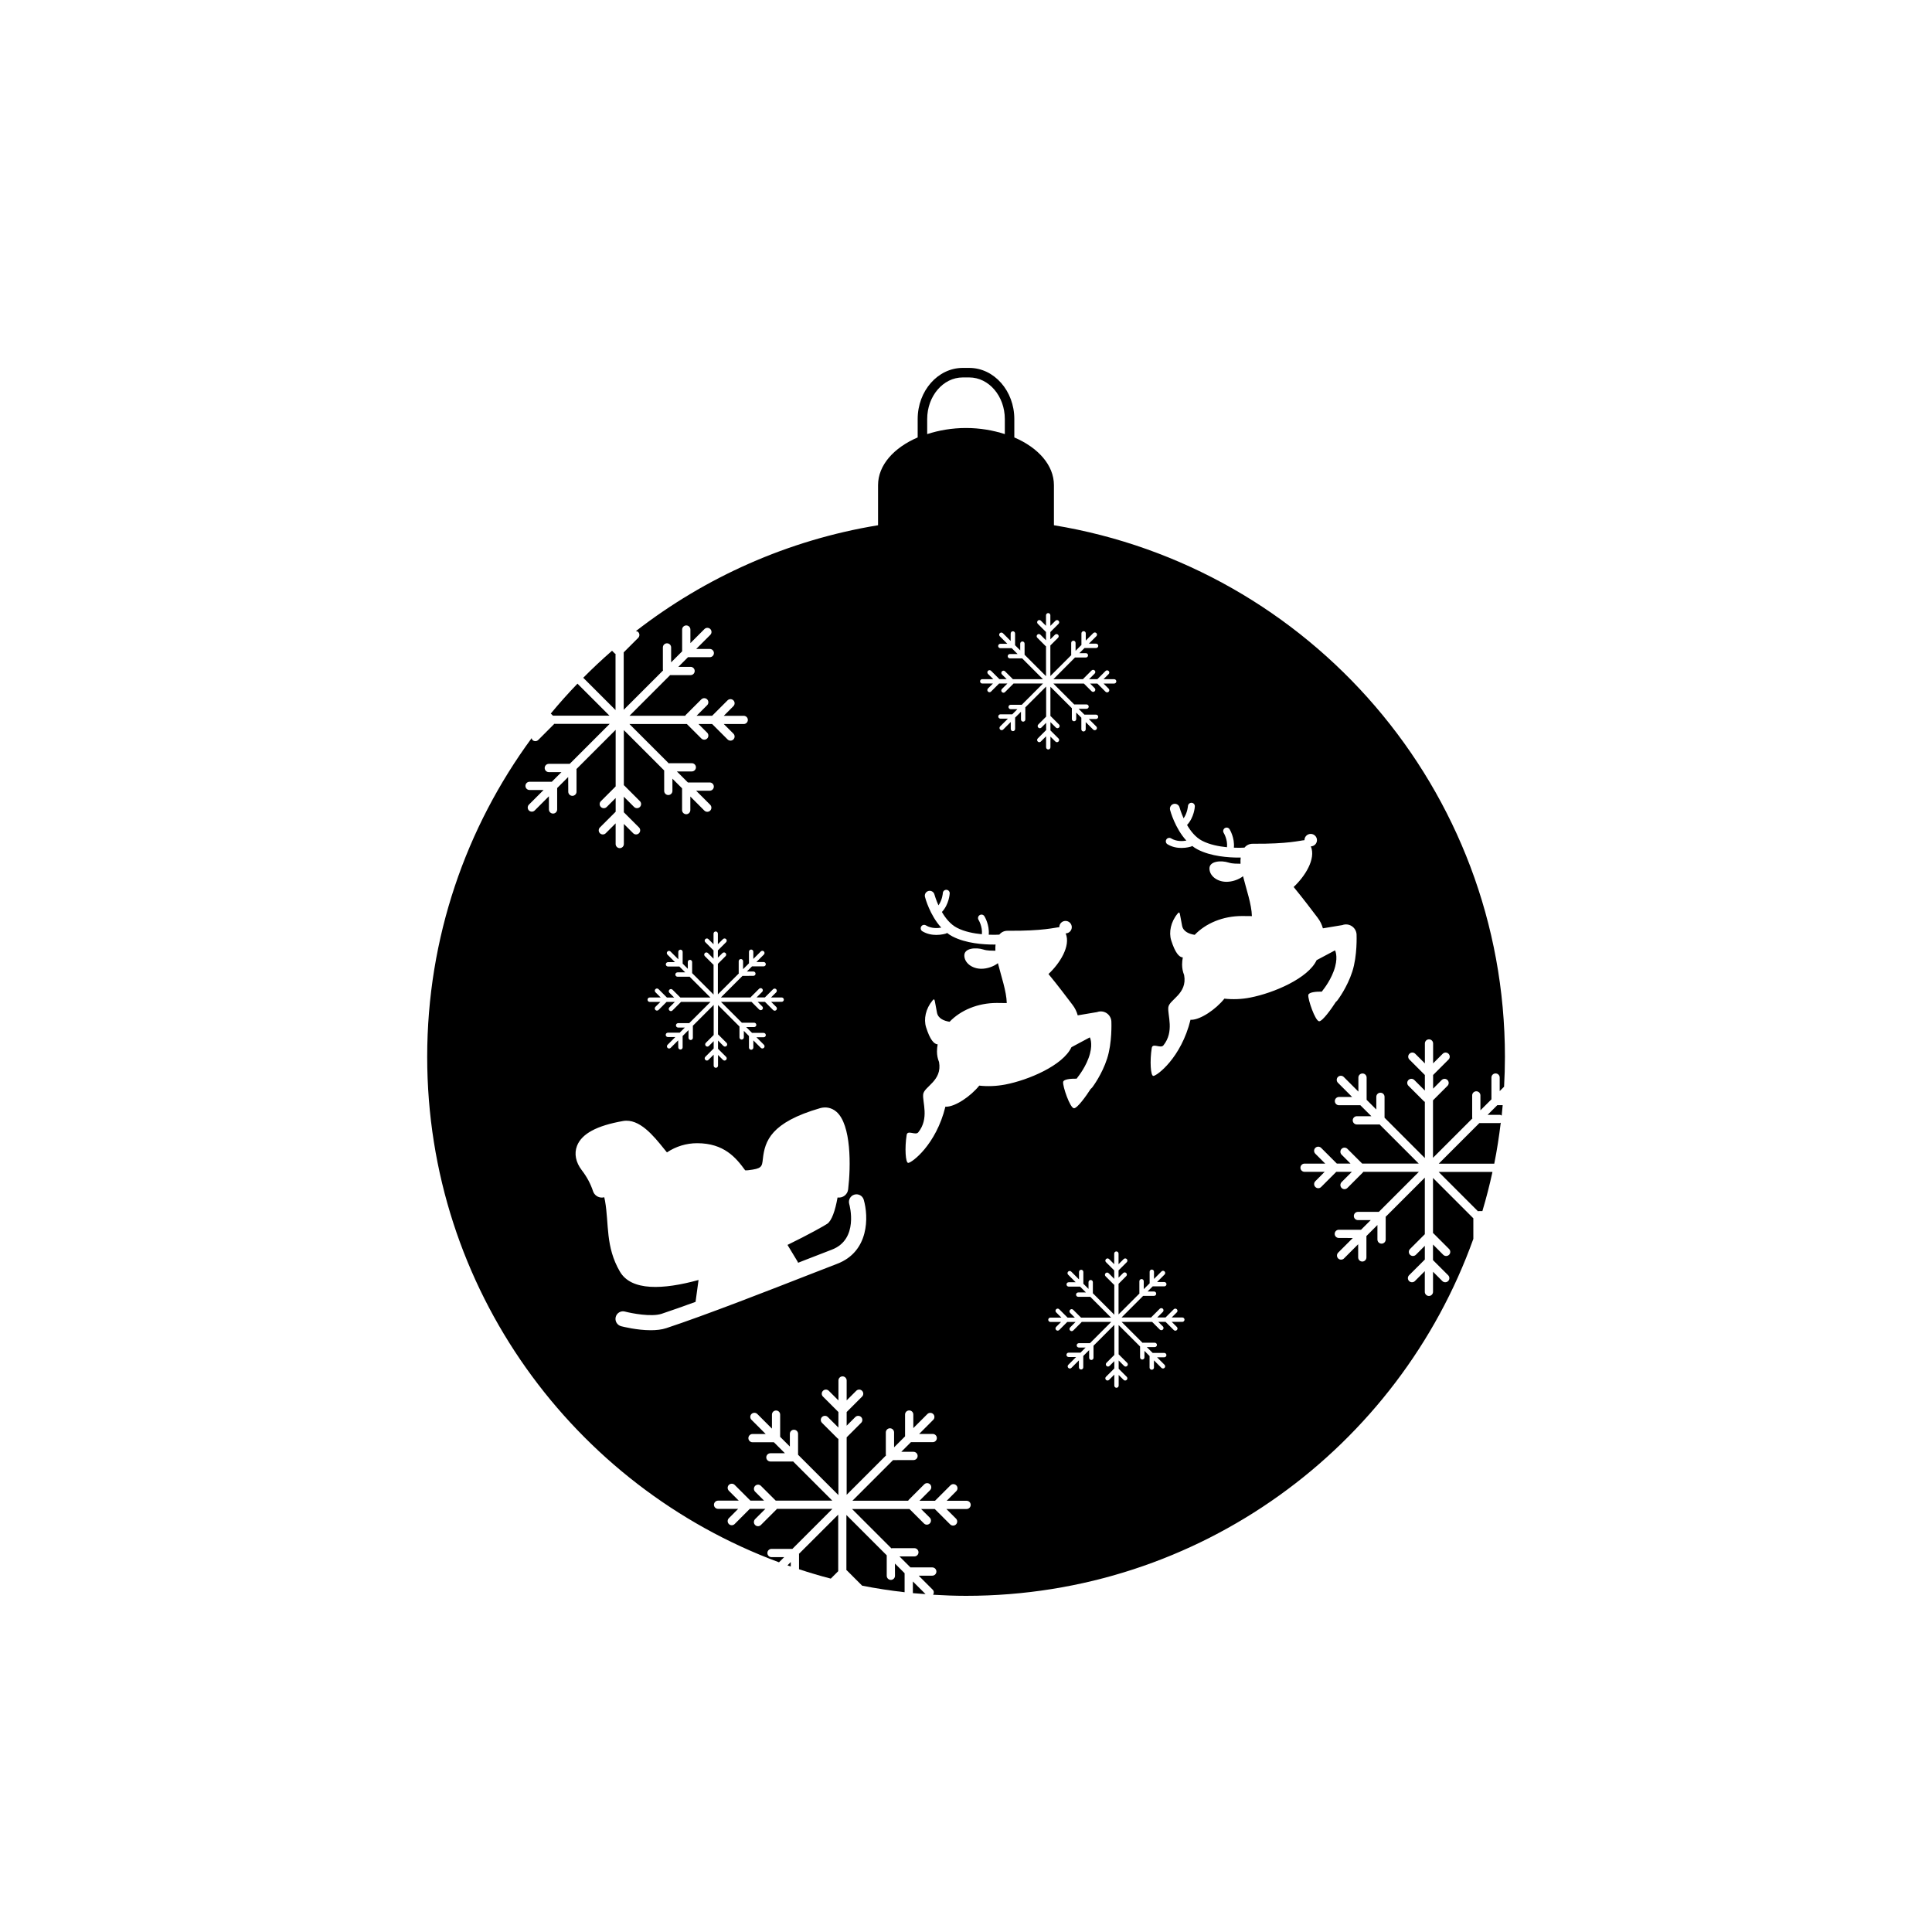 <?xml version="1.0" encoding="UTF-8"?>
<!-- The Best Svg Icon site in the world: iconSvg.co, Visit us! https://iconsvg.co -->
<svg fill="#000000" width="800px" height="800px" version="1.1" viewBox="144 144 512 512" xmlns="http://www.w3.org/2000/svg">
 <g>
  <path d="m307.12 317.27c-0.059-0.047-0.137-0.031-0.191-0.086l-0.73-0.73c-2.637 2.297-5.18 4.68-7.637 7.16l8.559 8.559z"/>
  <path d="m534.45 466.86-10.688-10.688v14.629c0.035 0.02 0.082 0.012 0.109 0.039l4.144 4.152c0.43 0.422 0.43 1.125 0 1.547-0.211 0.207-0.492 0.312-0.77 0.312s-0.551-0.105-0.766-0.312l-2.719-2.727v4.133l4.012 4.004c0.43 0.422 0.43 1.125 0 1.547-0.211 0.215-0.492 0.312-0.766 0.312-0.281 0-0.559-0.102-0.77-0.312l-2.469-2.469v5.324c0 0.598-0.488 1.094-1.09 1.094-0.598 0-1.09-0.492-1.09-1.094v-5.481l-2.625 2.625c-0.211 0.215-0.492 0.312-0.77 0.312-0.277 0-0.555-0.102-0.766-0.312-0.43-0.422-0.43-1.125 0-1.547l4.152-4.141c0-0.012 0.012-0.012 0.016-0.012v-3.641l-2.379 2.383c-0.211 0.207-0.492 0.312-0.77 0.312-0.277 0-0.555-0.105-0.766-0.312-0.43-0.422-0.43-1.125 0-1.547l3.914-3.914v-14.988l-10.402 10.398c0.004 0.051 0.031 0.09 0.031 0.125v5.875c0 0.598-0.492 1.094-1.094 1.094-0.605 0-1.094-0.492-1.094-1.094v-3.848l-2.918 2.922v5.668c0 0.598-0.488 1.094-1.09 1.094-0.605 0-1.094-0.492-1.094-1.094l-0.004-3.492-3.762 3.769c-0.211 0.215-0.488 0.312-0.766 0.312s-0.555-0.102-0.77-0.312c-0.422-0.422-0.422-1.125 0-1.547l3.879-3.871-3.707-0.012c-0.605 0-1.094-0.484-1.094-1.082 0-0.609 0.488-1.094 1.094-1.094h5.871 0.016l2.57-2.559-3.383 0.004c-0.605 0-1.094-0.492-1.094-1.094 0-0.609 0.488-1.094 1.094-1.094h5.535l10.602-10.605h-14.742c-0.031 0.039-0.016 0.09-0.051 0.117l-4.144 4.152c-0.215 0.215-0.492 0.324-0.77 0.324s-0.559-0.105-0.77-0.324c-0.422-0.422-0.422-1.113 0-1.547l2.727-2.727h-4.133l-4.012 4.016c-0.211 0.215-0.488 0.324-0.77 0.324-0.277 0-0.555-0.105-0.766-0.324-0.43-0.422-0.43-1.113 0-1.535l2.469-2.481h-5.332c-0.598 0-1.09-0.484-1.09-1.082s0.488-1.094 1.09-1.094h5.481l-2.625-2.621c-0.43-0.434-0.43-1.125 0-1.547 0.422-0.422 1.117-0.422 1.543 0l4.152 4.152c0.004 0 0 0.012 0.004 0.012h3.633l-2.371-2.371c-0.422-0.422-0.422-1.113 0-1.535 0.422-0.434 1.117-0.434 1.547 0l3.914 3.906h14.988l-10.398-10.398c-0.047 0.012-0.09 0.031-0.133 0.031h-5.871c-0.605 0-1.094-0.492-1.094-1.094 0-0.598 0.488-1.094 1.094-1.094h3.848l-2.922-2.91h-5.668c-0.605 0-1.094-0.492-1.094-1.094 0-0.598 0.488-1.094 1.094-1.094h3.492l-3.769-3.769c-0.422-0.422-0.422-1.113 0-1.535 0.43-0.422 1.117-0.422 1.543 0l3.879 3.879v-3.707c0-0.609 0.488-1.094 1.094-1.094 0.598 0 1.09 0.484 1.09 1.094v5.863c0 0.012-0.004 0.012-0.004 0.02l2.57 2.57v-3.356c0-0.609 0.488-1.094 1.09-1.094 0.605 0 1.094 0.484 1.094 1.094v5.531l10.68 10.688v-14.906c-0.059-0.051-0.137-0.031-0.191-0.09l-4.152-4.152c-0.43-0.422-0.43-1.113 0-1.535 0.43-0.422 1.117-0.422 1.547 0l2.801 2.797v-4.121l-4.09-4.09c-0.434-0.422-0.434-1.113 0-1.535 0.422-0.434 1.113-0.434 1.543 0l2.551 2.551v-5.285c0-0.598 0.488-1.094 1.09-1.094 0.598 0 1.09 0.492 1.09 1.094v5.273l2.543-2.539c0.43-0.434 1.117-0.434 1.543 0 0.43 0.422 0.43 1.113 0 1.535l-4.086 4.09v3.621l2.266-2.285c0.43-0.422 1.117-0.422 1.547 0 0.422 0.422 0.422 1.113 0 1.535l-3.84 3.84v15.23l10.43-10.43c-0.02-0.082-0.051-0.145-0.051-0.227v-5.875c0-0.598 0.492-1.094 1.098-1.094 0.598 0 1.09 0.492 1.09 1.094v3.953l2.918-2.91v-5.785c0-0.598 0.492-1.082 1.094-1.082 0.605 0 1.094 0.484 1.094 1.082v3.602l1.16-1.16c0.141-2.621 0.227-5.254 0.227-7.91 0-70.938-51.734-129.76-119.52-140.89v-10.625c0-5.289-4.176-9.934-10.496-12.645v-4.867c0-7.477-5.356-13.559-11.945-13.559h-1.723c-6.594 0-11.945 6.082-11.945 13.559v4.867c-6.316 2.711-10.5 7.356-10.5 12.645v10.625c-23.914 3.926-45.816 13.816-64.172 28.051 0.215 0.035 0.438 0.086 0.609 0.25 0.422 0.422 0.422 1.117 0 1.543l-3.84 3.84v15.227l10.43-10.43c-0.02-0.074-0.051-0.141-0.051-0.223v-5.875c0-0.605 0.492-1.094 1.098-1.094 0.598 0 1.09 0.488 1.09 1.094v3.953l2.918-2.918v-5.777c0-0.598 0.492-1.09 1.094-1.09 0.605 0 1.094 0.488 1.094 1.09v3.602l3.727-3.734c0.422-0.422 1.117-0.422 1.547 0 0.422 0.43 0.422 1.117 0 1.543l-3.734 3.734h3.598c0.598 0 1.094 0.488 1.094 1.094 0 0.598-0.488 1.09-1.094 1.09h-5.773l-2.562 2.559h3.246c0.598 0 1.09 0.492 1.09 1.094 0 0.605-0.488 1.094-1.09 1.094l-5.426 0.004-10.762 10.766h14.797c0.039-0.059 0.023-0.141 0.082-0.191l4.152-4.152c0.43-0.422 1.117-0.422 1.547 0 0.422 0.43 0.422 1.117 0 1.543l-2.805 2.805h4.125l4.09-4.09c0.422-0.422 1.117-0.422 1.543 0 0.43 0.43 0.43 1.117 0 1.547l-2.543 2.551h5.285c0.598 0 1.09 0.488 1.09 1.09 0 0.598-0.488 1.09-1.09 1.09h-5.285l2.543 2.543c0.43 0.422 0.43 1.117 0 1.543-0.207 0.211-0.488 0.316-0.766 0.316s-0.555-0.105-0.77-0.316l-4.09-4.086h-3.621l2.297 2.293c0.422 0.422 0.422 1.117 0 1.543-0.215 0.211-0.5 0.316-0.77 0.316-0.273 0-0.559-0.105-0.77-0.316l-3.84-3.836h-15.219l10.43 10.43c0.074-0.016 0.137-0.047 0.223-0.047h5.871c0.605 0 1.098 0.488 1.098 1.094 0 0.598-0.492 1.09-1.098 1.09h-3.953l2.918 2.918h5.785c0.598 0 1.09 0.488 1.09 1.094s-0.488 1.094-1.09 1.094h-3.602l3.727 3.727c0.422 0.43 0.422 1.117 0 1.547-0.211 0.211-0.492 0.312-0.77 0.312s-0.555-0.105-0.766-0.312l-3.727-3.734v3.598c0 0.598-0.492 1.09-1.094 1.09-0.598 0-1.094-0.488-1.094-1.09v-5.773l-2.562-2.562 0.004 3.246c0 0.598-0.488 1.094-1.094 1.094-0.598 0-1.09-0.492-1.09-1.094l-0.004-5.422-10.688-10.691v14.629c0.035 0.023 0.082 0.012 0.109 0.047l4.144 4.152c0.43 0.422 0.43 1.117 0 1.543-0.211 0.211-0.492 0.316-0.77 0.316s-0.551-0.105-0.766-0.316l-2.719-2.719v4.125l4.012 4.012c0.43 0.422 0.43 1.117 0 1.543-0.211 0.215-0.492 0.316-0.766 0.316-0.281 0-0.559-0.105-0.77-0.316l-2.469-2.465v5.324c0 0.598-0.488 1.09-1.09 1.09-0.598 0-1.09-0.488-1.09-1.09v-5.481l-2.625 2.625c-0.211 0.215-0.492 0.316-0.77 0.316-0.277 0-0.555-0.105-0.766-0.316-0.43-0.422-0.43-1.117 0-1.543l4.152-4.144c0-0.004 0.012-0.004 0.016-0.012v-3.637l-2.379 2.379c-0.211 0.211-0.492 0.316-0.77 0.316-0.277 0-0.555-0.105-0.766-0.316-0.43-0.422-0.43-1.117 0-1.543l3.914-3.914v-14.992l-10.402 10.402c0.004 0.047 0.031 0.086 0.031 0.125v5.875c0 0.598-0.492 1.09-1.094 1.09-0.605 0-1.094-0.488-1.094-1.09l-0.023-3.894-2.918 2.918v5.668c0 0.605-0.488 1.094-1.09 1.094-0.605 0-1.094-0.488-1.094-1.094l-0.004-3.488-3.762 3.762c-0.211 0.215-0.488 0.316-0.766 0.316-0.277 0-0.555-0.105-0.77-0.316-0.422-0.422-0.422-1.117 0-1.543l3.879-3.875-3.707-0.004c-0.605 0-1.094-0.488-1.094-1.09 0-0.605 0.488-1.094 1.094-1.094h5.871c0.004 0 0.012 0.004 0.016 0.004l2.57-2.562h-3.356c-0.605 0-1.094-0.492-1.094-1.094 0-0.605 0.488-1.094 1.094-1.094h5.535l10.602-10.602h-14.742c-0.031 0.035-0.016 0.086-0.051 0.117l-4.144 4.152c-0.215 0.211-0.492 0.316-0.77 0.316s-0.559-0.105-0.77-0.316c-0.133-0.137-0.152-0.316-0.203-0.488-17.391 23.652-27.688 52.852-27.688 84.469 0 61.43 38.805 113.8 93.234 133.95l1.371-1.367h-3.356c-0.609 0-1.094-0.492-1.094-1.094 0-0.609 0.484-1.094 1.094-1.094h5.531l10.605-10.605h-14.742c-0.031 0.039-0.02 0.09-0.051 0.117l-4.152 4.152c-0.215 0.215-0.492 0.324-0.766 0.324-0.289 0-0.559-0.105-0.777-0.324-0.422-0.422-0.422-1.113 0-1.547l2.727-2.727h-4.133l-4.004 4.016c-0.215 0.215-0.492 0.324-0.777 0.324-0.277 0-0.551-0.105-0.766-0.324-0.422-0.422-0.422-1.113 0-1.535l2.469-2.481h-5.324c-0.598 0-1.094-0.484-1.094-1.082s0.492-1.094 1.094-1.094h5.481l-2.625-2.621c-0.422-0.434-0.422-1.125 0-1.547 0.422-0.422 1.125-0.422 1.547 0l4.152 4.152v0.012h3.633l-2.371-2.371c-0.422-0.422-0.422-1.113 0-1.535 0.422-0.434 1.125-0.434 1.547 0l3.914 3.906h14.988l-10.398-10.398c-0.039 0.012-0.09 0.031-0.125 0.031h-5.875c-0.598 0-1.094-0.492-1.094-1.094 0-0.598 0.492-1.094 1.094-1.094h3.848l-2.922-2.91h-5.668c-0.598 0-1.094-0.492-1.094-1.094 0-0.598 0.492-1.094 1.094-1.094h3.492l-3.769-3.769c-0.422-0.422-0.422-1.113 0-1.535 0.434-0.422 1.125-0.422 1.547 0l3.879 3.879v-3.707c0-0.609 0.484-1.094 1.094-1.094 0.598 0 1.082 0.484 1.082 1.094v5.863 0.02l2.57 2.57v-3.356c0-0.609 0.484-1.094 1.082-1.094 0.609 0 1.094 0.484 1.094 1.094v5.531l10.688 10.688v-14.906c-0.059-0.051-0.137-0.031-0.195-0.09l-4.152-4.152c-0.422-0.422-0.422-1.113 0-1.535 0.434-0.422 1.125-0.422 1.547 0l2.805 2.797v-4.121l-4.09-4.09c-0.434-0.422-0.434-1.113 0-1.535 0.422-0.434 1.113-0.434 1.547 0l2.551 2.551v-5.285c0-0.598 0.484-1.094 1.082-1.094s1.094 0.492 1.094 1.094v5.273l2.539-2.539c0.434-0.434 1.125-0.434 1.547 0 0.422 0.422 0.422 1.113 0 1.535l-4.086 4.09v3.621l2.293-2.293c0.422-0.422 1.113-0.422 1.547 0 0.422 0.422 0.422 1.113 0 1.535l-3.84 3.84v15.23l10.43-10.43c-0.02-0.082-0.051-0.145-0.051-0.227v-5.875c0-0.598 0.492-1.094 1.094-1.094 0.598 0 1.094 0.492 1.094 1.094v3.953l2.91-2.91v-5.785c0-0.598 0.492-1.082 1.094-1.082 0.609 0 1.094 0.484 1.094 1.082v3.602l3.727-3.727c0.422-0.422 1.125-0.422 1.547 0 0.422 0.422 0.422 1.113 0 1.535l-3.727 3.738h3.594c0.598 0 1.094 0.484 1.094 1.094 0 0.598-0.484 1.082-1.094 1.082h-5.773l-2.559 2.559h3.238c0.598 0 1.094 0.492 1.094 1.094 0 0.609-0.492 1.094-1.094 1.094l-5.422 0.012-10.766 10.766h14.801c0.039-0.059 0.02-0.145 0.082-0.195l4.152-4.152c0.422-0.422 1.113-0.422 1.547 0 0.422 0.434 0.422 1.125 0 1.547l-2.805 2.805h4.121l4.09-4.09c0.422-0.422 1.113-0.422 1.535 0 0.434 0.422 0.434 1.113 0 1.547l-2.539 2.551h5.285c0.598 0 1.082 0.484 1.082 1.082s-0.484 1.094-1.082 1.094h-5.363l2.539 2.539c0.434 0.422 0.434 1.125 0 1.547-0.207 0.207-0.484 0.312-0.766 0.312-0.277 0-0.551-0.105-0.766-0.312l-4.09-4.086h-3.621l2.301 2.293c0.422 0.422 0.422 1.113 0 1.535-0.215 0.215-0.504 0.324-0.777 0.324-0.273 0-0.559-0.105-0.766-0.324l-3.84-3.828h-15.219l10.43 10.43c0.07-0.02 0.137-0.051 0.215-0.051h5.875c0.598 0 1.094 0.492 1.094 1.094 0 0.598-0.492 1.094-1.094 1.094h-3.953l2.91 2.91h5.785c0.598 0 1.094 0.492 1.094 1.094 0 0.609-0.492 1.094-1.094 1.094h-3.602l3.727 3.727c0.363 0.371 0.352 0.906 0.098 1.328 2.887 0.168 5.785 0.289 8.711 0.289 61.965 0 114.69-39.457 134.46-94.609 0 0-0.004 0-0.004-0.012zm-218.27-58.516h2.91l-1.391-1.395c-0.227-0.227-0.227-0.59 0-0.816 0.227-0.227 0.594-0.227 0.82 0l2.207 2.207c0.004 0.012 0 0.012 0.004 0.012h1.93l-1.258-1.258c-0.227-0.227-0.227-0.59 0-0.816 0.223-0.227 0.594-0.227 0.82 0l2.082 2.074h7.965l-5.531-5.531c-0.02 0-0.047 0.02-0.07 0.02h-3.117c-0.324 0-0.578-0.266-0.578-0.578 0-0.316 0.258-0.578 0.578-0.578h2.047l-1.559-1.551h-3.012c-0.324 0-0.578-0.262-0.578-0.578 0-0.316 0.258-0.578 0.578-0.578h1.855l-2-2c-0.227-0.223-0.227-0.59 0-0.816 0.227-0.227 0.59-0.227 0.816 0l2.062 2.062v-1.977c0-0.316 0.262-0.578 0.578-0.578 0.316 0 0.574 0.262 0.574 0.578v3.117 0.004l1.367 1.367-0.008-1.789c0-0.324 0.258-0.578 0.574-0.578s0.578 0.258 0.578 0.578v2.941l5.68 5.672v-7.918c-0.031-0.023-0.074-0.016-0.105-0.047l-2.207-2.207c-0.227-0.223-0.227-0.594 0-0.816 0.227-0.227 0.59-0.227 0.82 0l1.484 1.492v-2.195l-2.172-2.176c-0.238-0.227-0.238-0.594 0-0.82 0.223-0.227 0.59-0.227 0.816 0l1.355 1.355v-2.805c0-0.324 0.262-0.578 0.578-0.578s0.574 0.258 0.574 0.578v2.805l1.355-1.355c0.23-0.227 0.594-0.227 0.82 0 0.227 0.227 0.227 0.59 0 0.82l-2.176 2.176v1.918l1.219-1.215c0.227-0.227 0.59-0.227 0.82 0 0.223 0.223 0.223 0.594 0 0.816l-2.039 2.039v8.09l5.551-5.547c-0.016-0.039-0.031-0.074-0.031-0.117v-3.117c0-0.324 0.262-0.578 0.586-0.578 0.316 0 0.574 0.258 0.574 0.578v2.102l1.559-1.551v-3.074c0-0.316 0.262-0.574 0.578-0.574 0.312 0 0.578 0.258 0.578 0.574v1.914l1.984-1.984c0.223-0.227 0.59-0.227 0.82 0 0.223 0.227 0.223 0.594 0 0.816l-1.988 1.984h1.914c0.316 0 0.578 0.266 0.578 0.578 0 0.324-0.262 0.578-0.578 0.578h-3.074l-1.367 1.359h1.727c0.316 0 0.574 0.266 0.574 0.578 0 0.324-0.258 0.574-0.574 0.574l-2.887 0.012-5.723 5.719h7.871c0.02-0.031 0.016-0.07 0.047-0.102l2.207-2.207c0.23-0.227 0.594-0.227 0.82 0 0.227 0.227 0.227 0.59 0 0.816l-1.492 1.484h2.203l2.172-2.176c0.227-0.227 0.594-0.227 0.82 0 0.227 0.227 0.227 0.598 0 0.828l-1.359 1.352h2.816c0.312 0 0.578 0.266 0.578 0.578 0 0.324-0.266 0.578-0.578 0.578l-2.793 0.008 1.359 1.352c0.227 0.227 0.227 0.598 0 0.828-0.105 0.105-0.262 0.168-0.406 0.168-0.152 0-0.301-0.059-0.414-0.168l-2.172-2.176h-1.926l1.215 1.219c0.227 0.227 0.227 0.59 0 0.816-0.109 0.105-0.262 0.168-0.406 0.168s-0.297-0.059-0.414-0.168l-2.035-2.035h-8.09l5.547 5.543c0.039 0 0.07-0.02 0.117-0.02h3.117c0.324 0 0.586 0.258 0.586 0.578 0 0.324-0.262 0.578-0.586 0.578h-2.106l1.559 1.547h3.074c0.316 0 0.574 0.266 0.574 0.578 0 0.324-0.258 0.578-0.574 0.578h-1.914l1.984 1.988c0.227 0.227 0.227 0.59 0 0.816-0.109 0.117-0.262 0.168-0.414 0.168-0.145 0-0.293-0.051-0.406-0.168l-1.98-1.98v1.91c0 0.312-0.266 0.578-0.578 0.578-0.324 0-0.586-0.266-0.586-0.578v-3.066l-1.359-1.367v1.734c0 0.312-0.262 0.578-0.578 0.578s-0.574-0.266-0.574-0.578l-0.004-2.883-5.684-5.688-0.008 7.789c0.02 0.012 0.047 0 0.059 0.02l2.207 2.207c0.23 0.227 0.23 0.598 0 0.828-0.105 0.105-0.258 0.168-0.406 0.168-0.141 0-0.293-0.059-0.406-0.168l-1.445-1.445v2.195l2.137 2.125c0.227 0.227 0.227 0.598 0 0.816-0.117 0.117-0.266 0.176-0.414 0.176-0.145 0-0.297-0.059-0.406-0.176l-1.316-1.309v2.832c0 0.312-0.258 0.578-0.574 0.578-0.316 0-0.578-0.266-0.578-0.578v-2.91l-1.391 1.387c-0.117 0.117-0.266 0.176-0.414 0.176-0.145 0-0.297-0.059-0.406-0.176-0.23-0.215-0.23-0.59 0-0.816l2.207-2.207h0.004v-1.941l-1.266 1.27c-0.105 0.105-0.258 0.168-0.406 0.168-0.145 0-0.297-0.059-0.406-0.168-0.227-0.227-0.227-0.598 0-0.828l2.082-2.074v-7.969l-5.531 5.531c0.004 0.02 0.016 0.051 0.016 0.07v3.117c0 0.324-0.262 0.578-0.578 0.578-0.324 0-0.578-0.258-0.578-0.578v-2.047l-1.559 1.559v3.012c0 0.324-0.258 0.578-0.574 0.578-0.316 0-0.578-0.258-0.578-0.578l-0.031-1.859-1.996 1.996c-0.109 0.117-0.262 0.168-0.406 0.168-0.152 0-0.297-0.051-0.406-0.168-0.227-0.227-0.227-0.59 0-0.816l2.055-2.055h-1.969c-0.324 0-0.578-0.266-0.578-0.578 0-0.324 0.258-0.578 0.578-0.578h3.117 0.012l1.367-1.359h-1.785c-0.316 0-0.578-0.266-0.578-0.578 0-0.324 0.262-0.59 0.578-0.59h2.941l5.637-5.629h-7.836c-0.02 0.012-0.012 0.039-0.031 0.059l-2.207 2.207c-0.117 0.117-0.266 0.176-0.414 0.176-0.145 0-0.297-0.059-0.406-0.176-0.227-0.227-0.227-0.59 0-0.816l1.449-1.445-2.195-0.004-2.133 2.137c-0.117 0.105-0.262 0.168-0.414 0.168-0.145 0-0.297-0.059-0.406-0.168-0.227-0.227-0.227-0.598 0-0.828l1.316-1.309h-2.832c-0.312 0-0.574-0.266-0.574-0.578-0.004-0.336 0.258-0.594 0.57-0.594zm49.656 70.586c-1.457 0.551-4.031 1.559-7.285 2.828-10.262 4.016-27.438 10.727-37.957 14.207-1.238 0.414-2.691 0.559-4.144 0.559-3.629 0-7.289-0.926-7.844-1.062-1.074-0.297-1.715-1.387-1.43-2.457 0.281-1.074 1.375-1.715 2.445-1.426 1.785 0.473 7.008 1.477 9.715 0.59 2.648-0.887 5.719-1.969 9.008-3.168 0-0.031-0.004-0.059 0-0.09l0.777-5.699c-9.375 2.57-17.816 2.973-20.844-2.231-3.859-6.629-2.856-12.586-3.934-18.715-0.055-0.324-0.137-0.648-0.207-0.984-0.211 0.051-0.418 0.09-0.629 0.09-1.031 0-1.996-0.648-2.344-1.684-0.656-1.988-1.629-3.809-2.977-5.562-1.621-2.117-2.07-4.41-1.266-6.473 1.254-3.211 5.246-5.352 12.203-6.574 4.336-0.746 8.121 3.977 10.891 7.422 0.23 0.277 0.488 0.598 0.734 0.898 2.352-1.582 5.129-2.438 8-2.438 7.133 0 10.305 3.84 12.73 7.184 0.312 0.012 0.574 0.012 0.785-0.02 3.621-0.422 3.672-0.875 3.906-3.023 0.527-4.731 2.125-9.652 15.176-13.43 1.535-0.434 3.059-0.105 4.281 0.926 4.016 3.414 3.863 14.566 3.141 20.605-0.156 1.359-1.387 2.312-2.742 2.156-0.023 0-0.047-0.012-0.066-0.012-0.605 3.457-1.547 6.172-2.727 6.969-0.746 0.504-4.856 2.832-10.535 5.598l2.648 4.379c0.066 0.117 0.121 0.227 0.168 0.352 0.535-0.207 1.074-0.422 1.57-0.621 3.281-1.281 5.871-2.281 7.332-2.84 7.215-2.715 4.75-11.73 4.641-12.121-0.301-1.055 0.312-2.176 1.375-2.481 1.062-0.301 2.172 0.309 2.473 1.367 1.297 4.457 1.477 13.742-7.07 16.98zm46.016-167.06c0-0.324 0.258-0.578 0.578-0.578 0.316 0 0.578 0.258 0.578 0.578v3.117l-0.004 0.004 1.367 1.367v-1.785c0-0.324 0.262-0.578 0.578-0.578 0.324 0 0.578 0.258 0.578 0.578v2.941l5.68 5.68v-7.926c-0.031-0.023-0.07-0.016-0.102-0.047l-2.207-2.207c-0.23-0.223-0.23-0.594 0-0.816 0.227-0.227 0.594-0.227 0.82 0l1.484 1.484v-2.195l-2.176-2.176c-0.227-0.223-0.227-0.594 0-0.82 0.227-0.227 0.59-0.227 0.82 0l1.355 1.355 0.004-2.793c0-0.316 0.262-0.578 0.578-0.578 0.312 0 0.574 0.258 0.574 0.578v2.805l1.355-1.355c0.227-0.227 0.594-0.227 0.816 0 0.23 0.227 0.23 0.59 0 0.82l-2.172 2.176v1.926l1.219-1.219c0.227-0.227 0.594-0.227 0.82 0 0.227 0.223 0.227 0.594 0 0.816l-2.039 2.039v8.098l5.547-5.547c-0.012-0.039-0.023-0.074-0.023-0.117v-3.125c0-0.324 0.262-0.578 0.586-0.578 0.316 0 0.574 0.258 0.574 0.578v2.102l1.551-1.551v-3.074c0-0.316 0.266-0.578 0.578-0.578 0.324 0 0.578 0.258 0.578 0.578v1.914l1.988-1.984c0.223-0.227 0.59-0.227 0.82 0 0.223 0.227 0.223 0.594 0 0.816l-1.996 1.984h1.918c0.316 0 0.578 0.262 0.578 0.578 0 0.316-0.262 0.578-0.578 0.578h-3.066l-1.367 1.359h1.727c0.316 0 0.574 0.262 0.574 0.578 0 0.324-0.258 0.578-0.574 0.578h-2.887l-5.711 5.742h7.863c0.02-0.031 0.016-0.074 0.039-0.102l2.207-2.207c0.23-0.223 0.594-0.223 0.82 0 0.227 0.227 0.227 0.594 0 0.82l-1.492 1.492h2.203l2.172-2.176c0.227-0.223 0.594-0.223 0.82 0 0.227 0.227 0.227 0.594 0 0.82l-1.359 1.355h2.816c0.312 0 0.578 0.258 0.578 0.578 0 0.324-0.266 0.578-0.578 0.578h-2.816l1.359 1.355c0.227 0.223 0.227 0.594 0 0.82-0.105 0.109-0.262 0.172-0.406 0.172-0.152 0-0.301-0.059-0.414-0.172l-2.172-2.172h-1.93l1.219 1.219c0.227 0.227 0.227 0.594 0 0.82-0.109 0.109-0.262 0.172-0.406 0.172-0.141 0-0.301-0.055-0.414-0.172l-2.039-2.035h-8.086l5.543 5.547c0.047-0.004 0.082-0.02 0.121-0.02h3.117c0.324 0 0.586 0.258 0.586 0.578 0 0.316-0.262 0.578-0.586 0.578h-2.102l1.551 1.551h3.074c0.316 0 0.574 0.262 0.574 0.578 0 0.324-0.258 0.578-0.574 0.578h-1.914l1.984 1.984c0.227 0.227 0.227 0.594 0 0.82-0.109 0.109-0.262 0.168-0.414 0.168-0.145 0-0.293-0.055-0.406-0.168l-1.984-1.984v1.914c0 0.316-0.262 0.574-0.578 0.574-0.312 0-0.578-0.258-0.578-0.574v-3.074l-1.359-1.367v1.723c0 0.316-0.258 0.578-0.578 0.578-0.316 0-0.578-0.262-0.578-0.578v-2.883l-5.684-5.684v7.777c0.02 0.012 0.047 0.004 0.066 0.02l2.207 2.207c0.227 0.223 0.227 0.594 0 0.82-0.109 0.109-0.266 0.172-0.414 0.172-0.145 0-0.297-0.059-0.406-0.172l-1.445-1.445v2.195l2.133 2.133c0.23 0.227 0.23 0.594 0 0.82-0.105 0.117-0.258 0.172-0.402 0.172s-0.301-0.055-0.414-0.172l-1.316-1.309v2.832c0 0.316-0.262 0.578-0.574 0.578-0.316 0-0.578-0.258-0.578-0.578v-2.918l-1.395 1.395c-0.105 0.117-0.262 0.172-0.406 0.172s-0.297-0.055-0.406-0.172c-0.227-0.223-0.227-0.594 0-0.82l2.207-2.207s0.012 0 0.012-0.004v-1.934l-1.258 1.266c-0.117 0.109-0.266 0.172-0.414 0.172-0.145 0-0.297-0.059-0.406-0.172-0.227-0.227-0.227-0.594 0-0.82l2.082-2.086v-7.969l-5.531 5.531c0 0.023 0.016 0.047 0.016 0.07v3.125c0 0.316-0.262 0.578-0.578 0.578-0.316 0-0.578-0.262-0.578-0.578v-2.047l-1.551 1.551v3.012c0 0.316-0.262 0.578-0.578 0.578s-0.578-0.262-0.578-0.578v-1.855l-2 2c-0.109 0.117-0.262 0.172-0.406 0.172s-0.297-0.055-0.414-0.172c-0.223-0.223-0.223-0.594 0-0.82l2.066-2.055h-1.98c-0.316 0-0.578-0.262-0.578-0.578s0.262-0.578 0.578-0.578h3.125c0.004 0 0.004 0.004 0.004 0.004l1.367-1.367h-1.785c-0.324 0-0.578-0.262-0.578-0.578 0-0.324 0.258-0.586 0.578-0.586h2.941l5.633-5.637h-7.84c-0.016 0.016-0.004 0.047-0.023 0.066l-2.207 2.207c-0.109 0.109-0.262 0.172-0.406 0.172-0.152 0-0.301-0.055-0.414-0.172-0.227-0.227-0.227-0.594 0-0.82l1.445-1.449h-2.195l-2.137 2.137c-0.105 0.109-0.258 0.172-0.406 0.172-0.145 0-0.297-0.059-0.406-0.172-0.227-0.227-0.227-0.594 0-0.82l1.316-1.316h-2.832c-0.312 0-0.574-0.258-0.574-0.578 0-0.324 0.262-0.578 0.574-0.578h2.918l-1.395-1.395c-0.227-0.227-0.227-0.594 0-0.82 0.227-0.223 0.594-0.223 0.816 0l2.207 2.207c0.004 0 0 0.004 0.004 0.004h1.93l-1.258-1.258c-0.227-0.227-0.227-0.594 0-0.816 0.227-0.227 0.59-0.227 0.82 0l2.082 2.082h7.969l-5.531-5.531c-0.023 0-0.051 0.016-0.074 0.016l-3.16 0.004c-0.316 0-0.578-0.262-0.578-0.578 0-0.316 0.262-0.578 0.578-0.578h2.039l-1.551-1.551h-3.019c-0.316 0-0.578-0.262-0.578-0.578s0.262-0.578 0.578-0.578h1.859l-2.004-2c-0.223-0.223-0.223-0.59 0-0.816 0.23-0.227 0.598-0.227 0.82 0l2.062 2.062v-1.996zm-22.137-56.805c0-6.086 4.223-11.039 9.426-11.039h1.723c5.195 0 9.426 4.953 9.426 11.039v3.977c-3.113-1.004-6.586-1.617-10.293-1.617-3.707 0-7.176 0.613-10.281 1.617zm13.805 176.63c-2.289 2.852-6.367 5.598-8.793 5.598-0.066 0-0.121-0.02-0.18-0.031-2.488 10.168-8.949 14.918-9.859 14.918-0.719 0-0.961-3.953-0.414-7.41 0.227-1.426 2.344 0.215 3.078-0.691 2.961-3.68 1.066-8.02 1.301-10.078 0.23-2.066 5.109-3.551 4.203-8.551 0-0.012-0.004-0.02-0.012-0.031-0.344-0.848-0.535-1.773-0.535-2.777 0-0.641 0.074-1.27 0.18-1.879-0.984-0.059-2.031-1.25-3.066-4.523-0.68-2.168-0.102-4.922 1.684-7.074 0.699-0.848 0.543-0.07 1.203 3.199 0.312 1.602 1.953 2.195 3.34 2.414 2.902-3.031 7.43-4.988 12.531-4.988 0.906 0 1.785 0.012 2.621 0.031-0.066-3.117-1.492-7.144-2.344-10.574-1.133 0.902-2.867 1.484-4.379 1.484-2.5 0-4.523-1.582-4.523-3.535s3.074-2.191 5.059-1.562c1.078 0.344 2.231 0.289 3.176 0.316-0.031-0.562-0.02-1.117 0.039-1.641-0.176 0-0.371 0.004-0.594 0.004-2.484 0-7.238-0.277-10.836-2.16-0.516-0.262-0.973-0.578-1.426-0.922-0.086 0.07-0.188 0.137-0.301 0.172-0.074 0.023-1.129 0.359-2.523 0.359-1.125 0-2.457-0.211-3.715-0.973-0.434-0.262-0.562-0.828-0.309-1.254 0.258-0.43 0.82-0.57 1.254-0.301 1.457 0.883 3.148 0.754 4.062 0.594-3.019-3.289-4.258-7.883-4.312-8.133-0.188-0.691 0.23-1.402 0.926-1.582 0.684-0.18 1.395 0.23 1.578 0.926 0.016 0.023 0.348 1.285 1.066 2.883 1.043-1.465 1.16-3.234 1.16-3.254 0.023-0.504 0.473-0.887 0.953-0.863 0.504 0.023 0.898 0.449 0.867 0.953-0.004 0.133-0.172 2.906-2.066 4.926 0.945 1.633 2.258 3.281 3.984 4.18 1.996 1.043 4.481 1.512 6.606 1.715 0.215-2.012-0.867-3.789-0.883-3.809-0.262-0.43-0.133-0.992 0.301-1.258 0.43-0.266 0.988-0.137 1.254 0.297 0.066 0.105 1.391 2.293 1.145 4.891 1.586 0.059 2.695-0.012 2.719-0.012h0.086c0.527-0.641 1.254-1.039 2.231-1.027 9.547 0.07 12.438-0.863 13.664-0.945v-0.012c0-0.91 0.734-1.652 1.656-1.652 0.91 0 1.656 0.742 1.656 1.652 0 0.906-0.73 1.633-1.621 1.652 1.41 3.336-1.582 7.992-4.555 10.766 2.481 3.012 4.781 6.07 6.348 8.137 0.691 0.887 1.137 1.848 1.402 2.816l5.141-0.867c0.84-0.312 1.777-0.207 2.523 0.289 0.742 0.492 1.211 1.309 1.254 2.207 0.004 0.238 0.238 5.617-1.133 9.84-1.344 4.18-3.797 7.441-3.898 7.578-0.141 0.176-0.297 0.332-0.469 0.473-1.113 1.754-3.562 5.184-4.43 5.098-1.055-0.102-2.996-5.824-2.856-6.949 0.102-0.766 2.039-0.906 3.578-0.887 0.109-0.168 0.223-0.324 0.359-0.492 0.016-0.031 2.324-2.863 3.184-6.172 0.75-2.852-0.047-4.281-0.047-4.281l-4.863 2.602c-0.004 0-0.012 0.012-0.012 0.012-2.223 4.781-11.301 8.691-17.566 9.891-2.297 0.43-4.637 0.531-6.852 0.281zm53.82 62.613h-2.816l1.359 1.352c0.227 0.227 0.227 0.59 0 0.816-0.105 0.117-0.262 0.176-0.406 0.176-0.152 0-0.301-0.059-0.414-0.176l-2.172-2.168h-1.926l1.215 1.211c0.227 0.227 0.227 0.598 0 0.828-0.109 0.105-0.262 0.168-0.406 0.168s-0.297-0.059-0.414-0.168l-2.035-2.035h-8.09l5.547 5.543c0.039-0.012 0.07-0.02 0.117-0.02h3.117c0.324 0 0.586 0.258 0.586 0.578 0 0.312-0.262 0.578-0.586 0.578h-2.106l1.559 1.547h3.074c0.316 0 0.574 0.266 0.574 0.578 0 0.324-0.258 0.578-0.574 0.578h-1.914l1.984 1.988c0.227 0.227 0.227 0.59 0 0.816-0.109 0.117-0.262 0.168-0.414 0.168-0.145 0-0.293-0.051-0.406-0.168l-1.98-1.988v1.918c0 0.312-0.266 0.57-0.578 0.57-0.324 0-0.586-0.258-0.586-0.57v-3.066l-1.359-1.367v1.723c0 0.324-0.262 0.578-0.578 0.578-0.316 0-0.574-0.258-0.574-0.578l-0.004-2.883-5.684-5.68v7.773c0.02 0.02 0.047 0.012 0.059 0.031l2.207 2.207c0.23 0.227 0.23 0.59 0 0.816-0.105 0.117-0.258 0.176-0.406 0.176-0.141 0-0.293-0.059-0.406-0.176l-1.445-1.445v2.195l2.137 2.137c0.227 0.227 0.227 0.59 0 0.816-0.117 0.117-0.266 0.168-0.414 0.168-0.145 0-0.297-0.051-0.406-0.168l-1.316-1.309v2.832c0 0.312-0.258 0.57-0.574 0.57s-0.578-0.258-0.578-0.57v-2.922l-1.391 1.395c-0.117 0.117-0.266 0.168-0.414 0.168-0.145 0-0.297-0.051-0.406-0.168-0.23-0.227-0.23-0.59 0-0.816l2.207-2.207 0.004-0.012v-1.93l-1.266 1.258c-0.105 0.117-0.258 0.176-0.406 0.176-0.145 0-0.297-0.059-0.406-0.176-0.227-0.227-0.227-0.59 0-0.816l2.082-2.086v-7.969l-5.531 5.543c0.004 0.02 0.016 0.039 0.016 0.07v3.117c0 0.312-0.262 0.578-0.578 0.578-0.324 0-0.578-0.266-0.578-0.578v-2.047l-1.559 1.559v3.012c0 0.324-0.258 0.578-0.574 0.578s-0.578-0.258-0.578-0.578l-0.004-1.848-1.996 1.996c-0.109 0.117-0.262 0.168-0.406 0.168-0.152 0-0.297-0.051-0.406-0.168-0.227-0.227-0.227-0.59 0-0.816l2.055-2.055-1.969-0.012c-0.324 0-0.578-0.258-0.578-0.578 0-0.312 0.258-0.578 0.578-0.578h3.117s0.004 0.012 0.012 0.012l1.367-1.367h-1.785c-0.316 0-0.578-0.258-0.578-0.578 0-0.312 0.262-0.578 0.578-0.578h2.941l5.637-5.637h-7.836c-0.02 0.02-0.012 0.051-0.031 0.07l-2.207 2.207c-0.117 0.117-0.266 0.168-0.414 0.168-0.145 0-0.297-0.051-0.406-0.168-0.227-0.227-0.227-0.59 0-0.816l1.449-1.457h-2.203l-2.133 2.137c-0.117 0.117-0.262 0.176-0.414 0.176-0.145 0-0.297-0.059-0.406-0.176-0.227-0.227-0.227-0.59 0-0.816l1.316-1.32h-2.832c-0.312 0-0.574-0.258-0.574-0.57 0-0.324 0.262-0.578 0.574-0.578h2.91l-1.391-1.395c-0.227-0.227-0.227-0.59 0-0.816 0.227-0.227 0.594-0.227 0.82 0l2.207 2.207c0.004 0 0 0.012 0.004 0.012h1.93l-1.258-1.258c-0.227-0.227-0.227-0.598 0-0.816 0.223-0.238 0.594-0.238 0.82 0l2.082 2.074h7.965l-5.531-5.531c-0.02 0-0.047 0.012-0.07 0.012h-3.117c-0.324 0-0.578-0.258-0.578-0.578 0-0.312 0.258-0.578 0.578-0.578h2.047l-1.559-1.547h-3.012c-0.324 0-0.578-0.266-0.578-0.578 0-0.324 0.258-0.578 0.578-0.578h1.855l-2-2.004c-0.227-0.215-0.227-0.59 0-0.816 0.227-0.227 0.59-0.227 0.816 0l2.062 2.066v-1.98c0-0.312 0.262-0.578 0.578-0.578s0.574 0.266 0.574 0.578v3.117 0.012l1.367 1.367v-1.785c0-0.324 0.258-0.578 0.574-0.578 0.316 0 0.578 0.258 0.578 0.578v2.941l5.68 5.68v-7.93c-0.031-0.02-0.074-0.012-0.105-0.039l-2.207-2.211c-0.227-0.215-0.227-0.59 0-0.816 0.227-0.227 0.59-0.227 0.82 0l1.484 1.496-0.016-2.238-2.172-2.176c-0.238-0.227-0.238-0.598 0-0.828 0.223-0.227 0.59-0.227 0.816 0l1.355 1.359v-2.805c0-0.324 0.262-0.578 0.578-0.578 0.316 0 0.574 0.258 0.574 0.578v2.805l1.355-1.359c0.23-0.227 0.594-0.227 0.82 0 0.227 0.227 0.227 0.59 0 0.828l-2.176 2.176v1.918l1.219-1.219c0.227-0.227 0.59-0.227 0.82 0 0.223 0.227 0.223 0.598 0 0.816l-2.039 2.047v8.098l5.551-5.551c-0.016-0.039-0.031-0.082-0.031-0.117v-3.121c0-0.324 0.262-0.578 0.586-0.578 0.316 0 0.574 0.258 0.574 0.578v2.098l1.559-1.547v-3.078c0-0.312 0.262-0.57 0.578-0.57 0.312 0 0.578 0.258 0.578 0.57v1.918l1.984-1.988c0.223-0.227 0.59-0.227 0.82 0 0.223 0.227 0.223 0.598 0 0.816l-1.988 1.988h1.914c0.316 0 0.578 0.266 0.578 0.578 0 0.324-0.262 0.578-0.578 0.578h-3.074l-1.367 1.359h1.727c0.316 0 0.574 0.266 0.574 0.578 0 0.324-0.258 0.578-0.574 0.578h-2.887l-5.723 5.727h7.871c0.02-0.031 0.016-0.082 0.047-0.102l2.207-2.211c0.23-0.215 0.594-0.215 0.82 0 0.227 0.238 0.227 0.598 0 0.828l-1.492 1.484h2.203l2.172-2.176c0.227-0.227 0.594-0.227 0.82 0 0.227 0.227 0.227 0.59 0 0.816l-1.359 1.359h2.816c0.312 0 0.578 0.258 0.578 0.578 0.004 0.324-0.266 0.59-0.578 0.59zm11.141-85.656c-2.293 2.863-6.367 5.606-8.793 5.606-0.066 0-0.125-0.02-0.18-0.031-2.492 10.156-8.953 14.906-9.859 14.906-0.727 0-0.969-3.945-0.422-7.41 0.23-1.426 2.344 0.227 3.09-0.691 2.957-3.68 1.066-8.02 1.301-10.078 0.227-2.055 5.109-3.543 4.191-8.539 0-0.012 0-0.02-0.004-0.023-0.344-0.852-0.535-1.777-0.535-2.781 0-0.637 0.07-1.258 0.188-1.879-0.988-0.059-2.031-1.246-3.074-4.519-0.68-2.16-0.098-4.934 1.676-7.074 0.707-0.84 0.543-0.066 1.211 3.203 0.312 1.586 1.949 2.188 3.34 2.398 2.906-3.027 7.43-4.984 12.531-4.984 0.906 0 1.785 0.004 2.625 0.023-0.07-3.113-1.492-7.144-2.348-10.574-1.129 0.902-2.863 1.484-4.379 1.484-2.504 0-4.523-1.582-4.523-3.543 0-1.953 3.078-2.191 5.062-1.559 1.078 0.344 2.238 0.289 3.176 0.316-0.035-0.562-0.02-1.117 0.047-1.641-0.18 0-0.383 0.004-0.594 0.004-2.5 0-7.246-0.277-10.848-2.16-0.516-0.262-0.977-0.578-1.422-0.926-0.09 0.074-0.188 0.137-0.309 0.176-0.082 0.02-1.129 0.359-2.523 0.359-1.117 0-2.469-0.215-3.707-0.977-0.438-0.258-0.57-0.82-0.309-1.254 0.25-0.434 0.828-0.57 1.254-0.309 1.449 0.887 3.144 0.762 4.055 0.594-3.012-3.289-4.258-7.883-4.316-8.133-0.176-0.691 0.238-1.395 0.934-1.582 0.684-0.18 1.395 0.23 1.578 0.926 0.004 0.023 0.348 1.285 1.074 2.883 1.031-1.473 1.152-3.238 1.152-3.254 0.035-0.5 0.473-0.887 0.957-0.863 0.508 0.023 0.891 0.449 0.867 0.953-0.004 0.133-0.168 2.902-2.062 4.926 0.945 1.633 2.254 3.281 3.977 4.18 2 1.043 4.488 1.512 6.606 1.719 0.223-2.012-0.863-3.789-0.875-3.809-0.262-0.43-0.125-0.988 0.301-1.258 0.43-0.266 0.988-0.137 1.254 0.293 0.07 0.105 1.395 2.297 1.145 4.891 1.586 0.059 2.699-0.004 2.727-0.012h0.086c0.523-0.641 1.254-1.031 2.227-1.027 9.547 0.07 12.445-0.867 13.668-0.945v-0.012c0-0.91 0.734-1.652 1.656-1.652 0.91 0 1.656 0.742 1.656 1.652 0 0.906-0.73 1.633-1.621 1.656 1.41 3.332-1.586 7.984-4.559 10.762 2.484 3.019 4.785 6.074 6.352 8.137 0.691 0.898 1.129 1.848 1.402 2.816l5.141-0.855c0.84-0.312 1.773-0.211 2.516 0.281 0.75 0.492 1.219 1.309 1.266 2.207 0.004 0.227 0.23 5.617-1.133 9.836-1.352 4.188-3.809 7.438-3.906 7.57-0.137 0.188-0.293 0.332-0.465 0.484-1.113 1.742-3.562 5.184-4.434 5.109-1.047-0.117-2.996-5.836-2.856-6.949 0.105-0.766 2.047-0.926 3.582-0.906 0.109-0.145 0.223-0.324 0.352-0.484 0.02-0.02 2.328-2.863 3.188-6.172 0.75-2.852-0.039-4.281-0.039-4.281l-4.871 2.594c0 0.004-0.004 0.012-0.012 0.016-2.215 4.769-11.301 8.676-17.562 9.895-2.316 0.461-4.664 0.539-6.867 0.293z"/>
  <path d="m535.68 465c0.074-0.02 0.137-0.051 0.223-0.051h0.945c1.02-3.406 1.91-6.867 2.672-10.383h-14.273z"/>
  <path d="m538.23 439.44h3.246c0.191 0 0.332 0.117 0.488 0.207 0.105-0.918 0.176-1.84 0.262-2.766h-1.426z"/>
  <path d="m536.04 441.63-10.762 10.762h14.715c0.727-3.582 1.273-7.215 1.723-10.871-0.09 0.02-0.152 0.102-0.25 0.102z"/>
  <path d="m352.69 558.84c0.297 0.102 0.586 0.188 0.875 0.297v-1.18z"/>
  <path d="m385.92 566.2c1.113 0.105 2.238 0.176 3.359 0.258l-3.359-3.356z"/>
  <path d="m381.17 558.36 0.012 3.238c0 0.598-0.492 1.094-1.094 1.094-0.598 0-1.094-0.492-1.094-1.094v-5.422l-10.688-10.688v14.629c0.031 0.02 0.082 0.012 0.105 0.039l4.07 4.066c3.703 0.73 7.453 1.301 11.25 1.734v-5.039z"/>
  <path d="m366.13 545.4-10.41 10.398c0.012 0.051 0.031 0.09 0.031 0.125v3.945c2.777 0.906 5.566 1.754 8.414 2.481l1.969-1.969v-14.98z"/>
  <path d="m305.52 333.66-8.484-8.484c-2.453 2.551-4.812 5.188-7.07 7.918l0.562 0.562z"/>
 </g>
</svg>